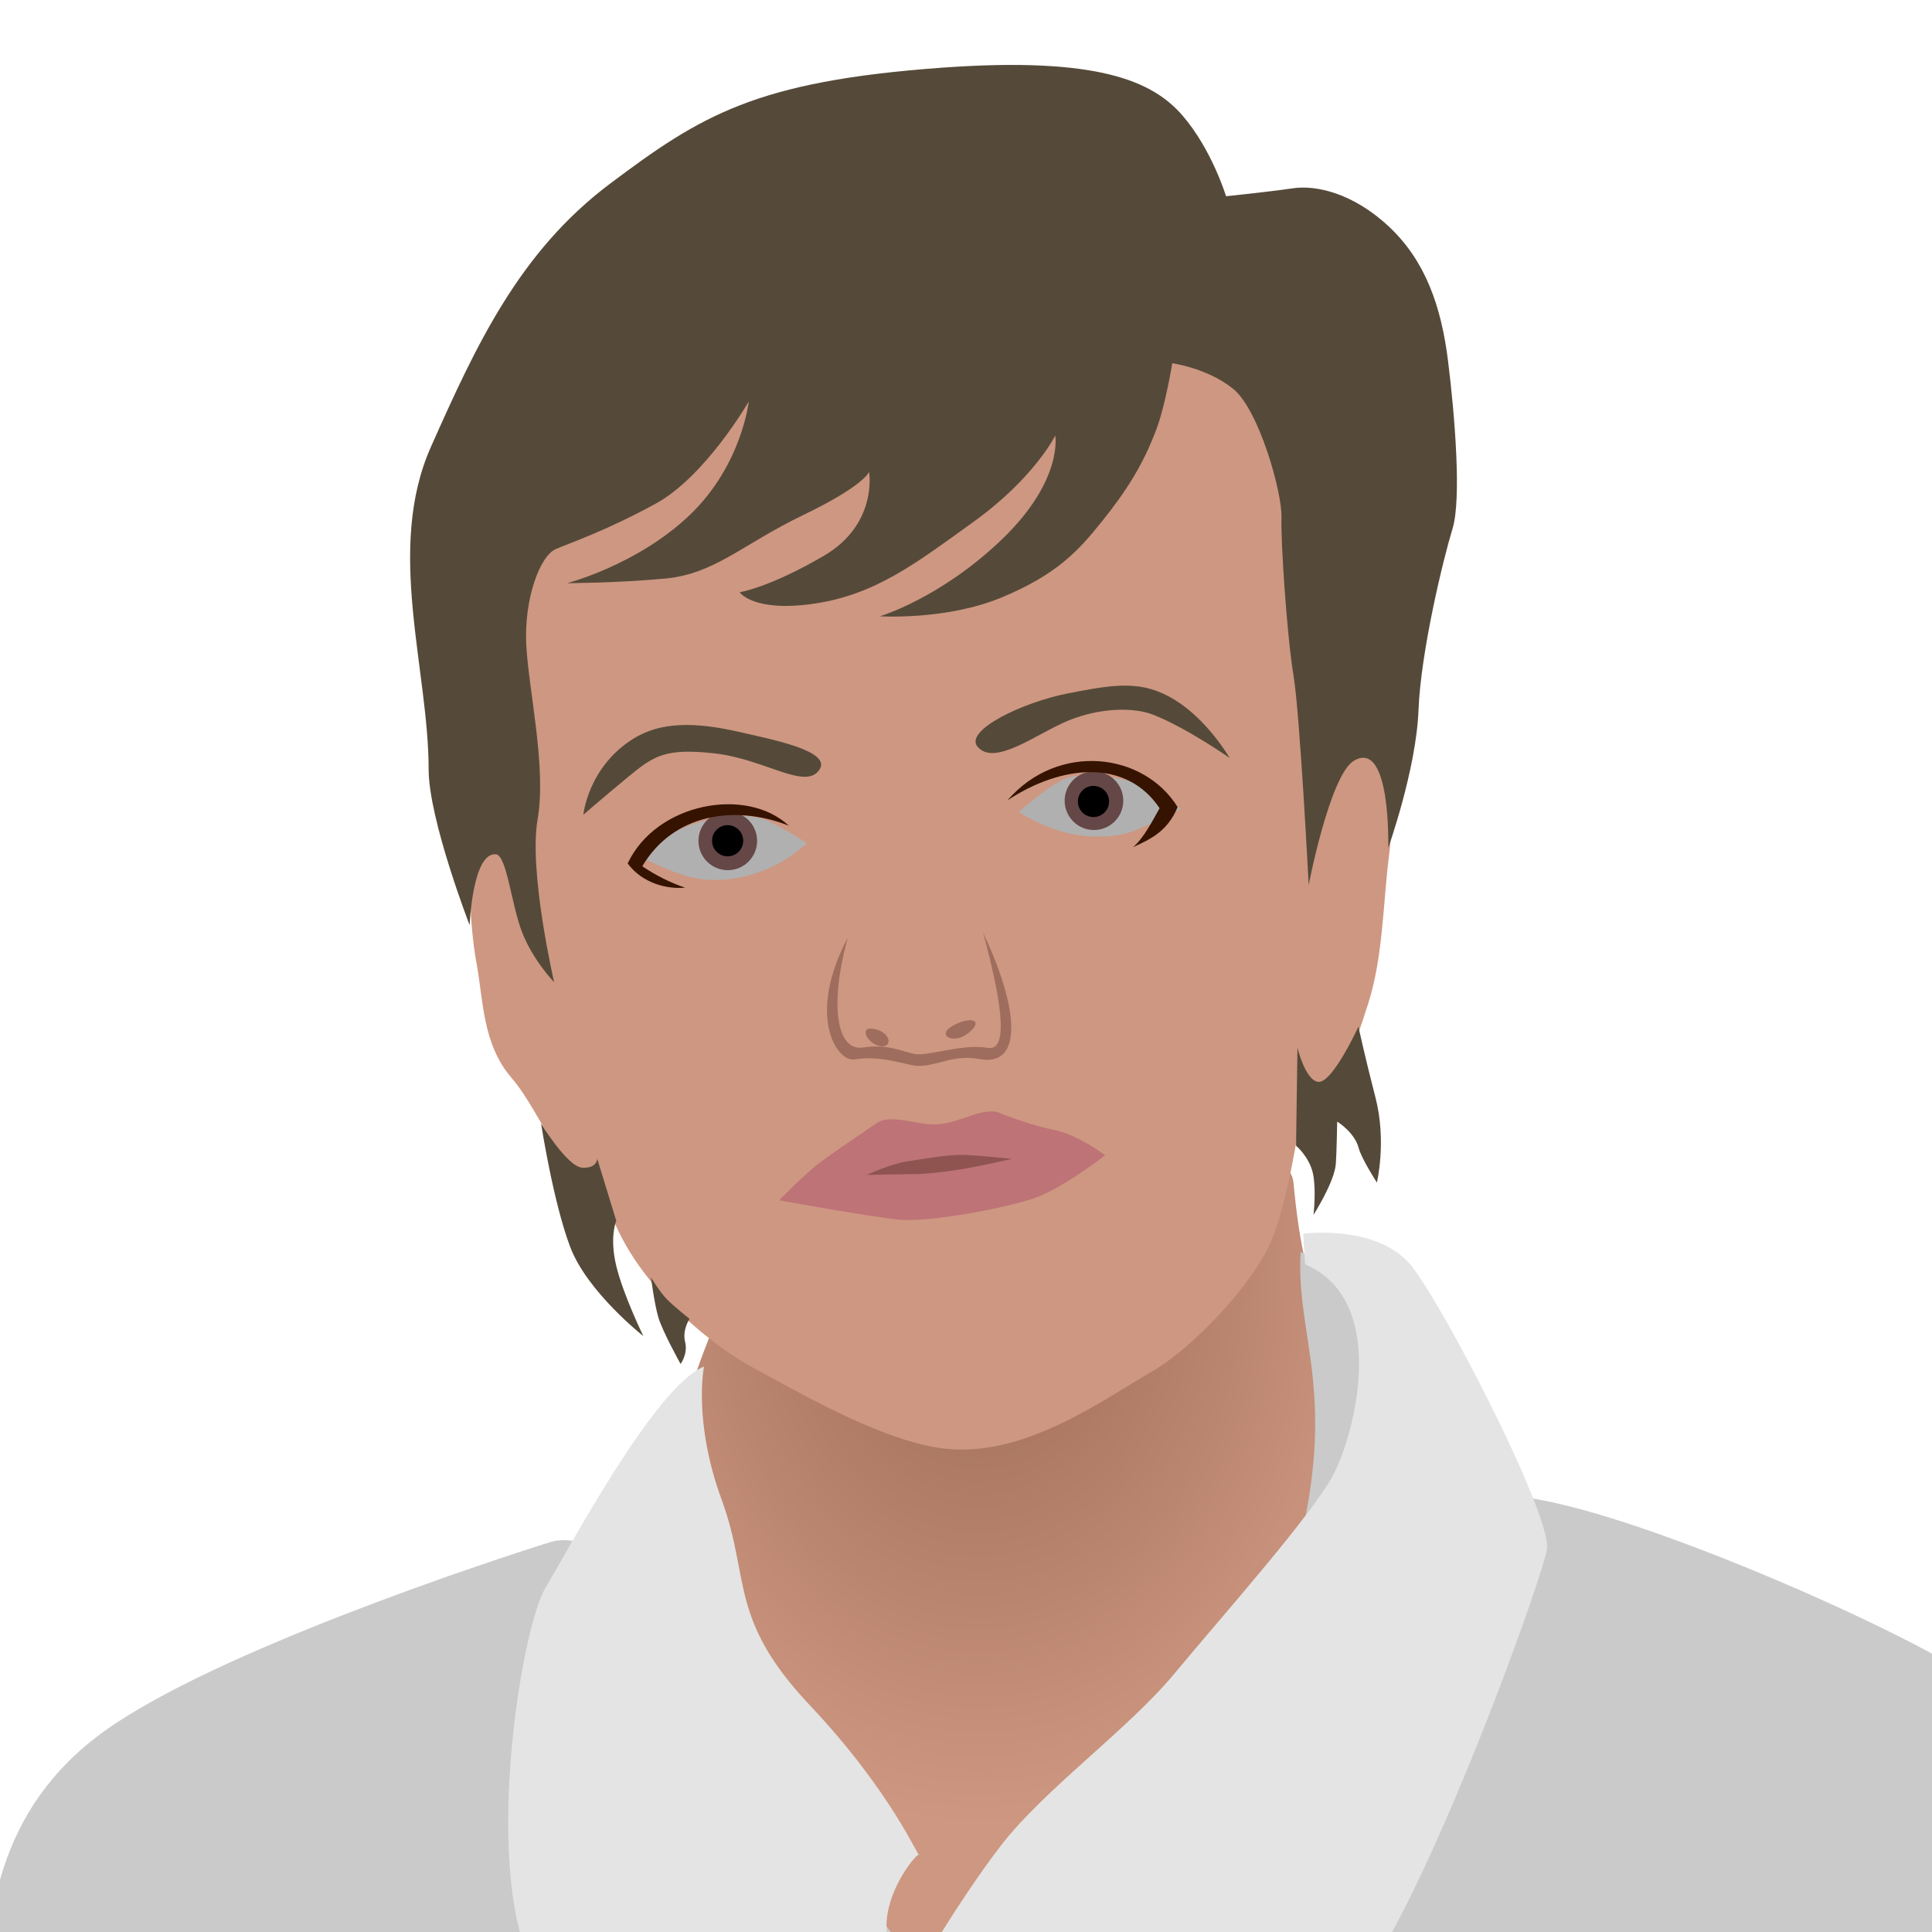 <?xml version="1.0"?>
<!DOCTYPE svg PUBLIC "-//W3C//DTD SVG 1.0//EN" "http://www.w3.org/TR/2001/REC-SVG-20010904/DTD/svg10.dtd">
<svg xmlns="http://www.w3.org/2000/svg" xmlns:xlink="http://www.w3.org/1999/xlink" xmlns:sodipodi="http://sodipodi.sourceforge.net/DTD/sodipodi-0.dtd" xmlns:inkscape="http://www.inkscape.org/namespaces/inkscape" xmlns:realworld="http://www.rw-designer.com/export-svg" width="450px" height="450px">
  <defs>
    <radialGradient id="G0" cx="43.884%" cy="21.6%" r="59.636%">
      <stop offset="0%" stop-color="#9d6b55" />
      <stop offset="100%" stop-color="#ce9781" />
    </radialGradient>
  </defs>
  <g inkscape:groupmode="layer" inkscape:label="nepojemenovaný">
    <path id="neck" d="M 179.707 401.732C 170.729 377.804 161.003 350.842 158.01 343.365C 155.017 335.887 165.771 310.101 165.771 310.101C 165.771 310.101 298.966 250.45 301.29 275.584C 304.107 306.041 310.346 309.846 321.109 317.173C 321.109 337.362 314.96 350.153 307.269 363.197C 298.665 377.789 268.364 402.107 256.767 413.332C 246.333 423.432 233.419 466.012 210.381 463.469C 187.342 460.926 188.685 425.66 179.707 401.732 z" fill="url(#G0)" fill-rule="evenodd" />
    <path d="M 461.912 392.615C 474.156 403.013 473.276 448.74 468.453 469.536L -3.5 468.05C -3.315 447.997 -1.359 421.538 24.519 403.063C 50.398 384.588 113.748 363.688 128.032 359.232C 156.601 350.32 205.394 464.338 223.945 464.709C 242.496 465.08 327.279 348.833 350.283 348.462C 373.286 348.091 449.668 382.217 461.912 392.615 z M 302.117 362.011C 311.674 324.276 301.816 311.647 302.93 291.642C 326.849 300.241 329.839 332.665 302.117 362.011 z" fill="#cacaca" fill-rule="evenodd" />
    <path id="shirt" d="M 124.733 459.233C 112.193 437.647 121.041 379.986 127.026 369.884C 133.011 359.782 152.751 322.79 163.973 318.3C 163.973 318.3 161.368 331.016 168.101 349.35C 174.834 367.684 169.598 377.04 188.676 397.244C 207.754 417.448 214.113 433.163 214.113 432.041C 214.113 430.918 205.136 441.02 206.632 451.122C 208.128 461.224 211.868 462.345 211.868 462.345C 211.868 462.345 223.09 442.889 233.19 429.794C 243.29 416.699 262.744 402.855 273.592 389.76C 284.44 376.665 305.763 352.719 310.626 343.365C 315.489 334.011 323.745 302.932 303.978 294.485C 303.798 291.682 303.544 287.352 303.544 287.352C 303.544 287.352 321.1 284.997 328.956 295.099C 336.812 305.201 361.88 353.89 360.281 361.094C 357.714 372.654 326.579 457.273 312.209 466.659C 286.001 483.777 153.561 466.763 153.561 466.763C 153.561 466.763 139.026 483.835 124.733 459.233 z" fill="#e4e4e4" fill-rule="evenodd" />
    <path id="face" d="M 305.54 110.443C 313.478 123.137 312.658 168.333 319.008 170.184C 325.358 172.035 324.789 189.248 323.466 199.826C 322.143 210.404 322.142 222.833 318.702 233.675C 315.262 244.517 310.864 257.515 303.635 256.573C 302.521 261.738 300.265 278.815 296.257 288.655C 292.142 298.757 278.09 313.806 268.364 319.418C 256.985 325.984 239.186 339.126 220.856 337.503C 206.351 336.218 186.441 324.488 175.593 318.67C 164.745 312.852 146.93 297.946 141.693 280.748C 141.693 280.748 138.348 271.991 137.989 272.285C 132.168 277.045 126.083 259.062 119.204 251.129C 112.325 243.196 112.59 232.881 111.002 224.419C 109.414 215.957 107.529 193.195 114.408 191.344C 121.287 189.493 113.313 145.086 123.632 114.674C 133.951 84.262 161.395 77.651 227.277 73.949C 293.159 70.247 297.602 97.749 305.54 110.443 z" fill="#ce9781" fill-rule="evenodd" />
    <path id="hair" d="M 301.283 43.839C 306.404 43.107 315.059 44.859 323.52 52.793C 331.981 60.727 335.682 71.304 337.268 83.998C 338.854 96.691 340.441 116.26 338.326 123.136C 336.211 130.012 330.923 151.696 330.394 165.447C 329.865 179.198 323.348 197.493 323.348 197.493C 323.348 197.493 324.061 172.109 315.381 177.169C 309.774 180.438 304.815 206.123 304.815 206.123C 304.815 206.123 302.779 166.329 301.283 157.353C 299.787 148.377 298.29 126.308 298.477 120.511C 298.664 114.714 293.24 95.453 287.255 90.591C 281.27 85.728 273.04 84.607 273.04 84.607C 273.04 84.607 271.505 94.174 269.385 99.882C 266.35 108.054 262.439 114.278 256.545 121.598C 251.199 128.238 246.271 133.74 233.43 139.11C 220.456 144.536 204.945 143.546 204.945 143.546C 204.945 143.546 219.152 139.318 233.43 125.567C 247.707 111.816 245.786 101.452 245.786 101.452C 245.786 101.452 240.955 111.32 226.749 121.55C 213.529 131.07 204.01 138.473 189.732 140.589C 175.454 142.705 172.282 137.946 172.282 137.946C 172.282 137.946 179.158 136.889 191.849 129.484C 204.54 122.079 202.424 109.914 202.424 109.914C 202.424 109.914 201.366 113.087 187.088 119.963C 172.81 126.839 166.466 133.713 154.832 134.771C 143.198 135.829 132.093 135.83 132.093 135.83C 132.093 135.83 148.486 131.599 160.649 119.963C 172.812 108.327 174.398 93.518 174.398 93.518C 174.398 93.518 164.35 110.971 152.716 117.318C 141.082 123.665 133.151 126.309 129.449 127.896C 125.747 129.483 122.046 139.532 122.575 150.11C 123.104 160.688 127.334 178.67 125.219 190.835C 123.104 203 129.064 228.773 129.064 228.773C 129.064 228.773 124.146 223.689 121.607 217.145C 119.068 210.601 118.047 199.211 115.497 198.979C 110.048 198.484 109.388 215.493 109.388 215.493C 109.388 215.493 99.836 190.836 99.836 179.2C 99.836 155.928 89.789 127.896 100.365 104.096C 110.941 80.296 120.989 58.611 142.141 42.744C 163.293 26.877 176.016 18.91 219.345 15.77C 255.832 13.126 268.525 18.944 275.399 26.877C 282.273 34.81 285.571 45.709 285.571 45.709C 285.571 45.709 294.737 44.774 301.283 43.839 z M 301.874 266.856C 301.874 266.856 305.046 269.521 305.838 273.461C 306.602 277.259 305.941 282.957 305.941 282.957C 305.941 282.957 310.812 275.36 311.142 271.066C 311.34 268.494 311.455 261.24 311.455 261.24C 311.455 261.24 315.492 263.717 316.447 267.35C 317.124 269.926 320.705 275.442 320.705 275.442C 320.705 275.442 323.017 265.864 320.374 255.625C 317.731 245.386 316.41 239.111 316.41 239.111C 316.41 239.111 310.354 252.361 307.035 251.992C 304.063 251.662 302.204 244.065 302.204 244.065C 302.204 244.065 301.874 266.856 301.874 266.856 z M 149.844 311.198C 149.844 311.198 145.174 301.623 143.54 294.852C 141.906 288.081 143.54 284.345 143.54 284.345L 139.104 269.869C 139.104 269.869 139.103 272.203 135.601 271.97C 132.099 271.736 126.029 261.696 126.029 261.696C 126.029 261.696 128.831 279.909 132.8 290.416C 136.769 300.923 149.844 311.198 149.844 311.198 z M 151.634 297.551C 151.634 297.551 153.631 300.887 155.385 302.667C 157.075 304.382 160.608 307.189 160.608 307.189C 160.608 307.189 158.874 309.751 159.575 312.554C 160.276 315.357 158.524 317.692 158.524 317.692C 158.524 317.692 154.203 309.985 153.269 306.598C 152.335 303.212 151.634 297.551 151.634 297.551 z" fill="#554a39" fill-rule="evenodd" />
    <path id="eyebrows" d="M 248.851 161.481C 259.699 159.365 266.05 158.308 273.723 163.068C 281.396 167.828 286.423 176.555 286.423 176.555C 286.423 176.555 276.634 169.679 268.696 166.506C 264.267 164.736 256.459 164.731 248.851 167.829C 241.707 170.738 231.653 178.67 227.684 173.91C 224.57 170.175 238.003 163.597 248.851 161.481 z M 172.121 170.472C 161.802 168.092 153.801 168.132 147.515 172.059C 136.932 178.67 135.872 189.778 135.872 189.778C 135.872 189.778 140.263 185.945 146.192 181.05C 152.278 176.025 154.923 174.175 166.565 175.497C 178.207 176.819 187.732 184.224 190.907 179.199C 193.65 174.858 179.629 172.204 172.121 170.472 z" fill="#554a39" fill-rule="evenodd" />
    <path d="M 195.806 272.381C 202.893 265.162 236.232 263.456 243.188 269.756C 235.05 276.975 201.187 278.812 195.806 272.381 z" fill="#8f5450" fill-rule="evenodd" />
    <path id="mouth" d="M 218.768 261.848C 223.818 261.378 229.223 257.747 232.789 259.203C 236.18 260.588 240.945 262.24 245.405 263.157C 251.313 264.371 257.421 269.093 257.421 269.093C 257.421 269.093 247.321 276.95 240.588 279.195C 233.855 281.44 216.272 284.807 209.164 284.059C 202.056 283.311 181.482 279.57 181.482 279.57C 181.482 279.57 187.648 273.214 191.202 270.596C 194.756 267.978 200.914 263.857 204.215 261.582C 207.593 259.255 213.869 262.303 218.768 261.848 z M 201.87 273.669C 201.87 273.669 207.481 271.051 211.409 270.49C 215.337 269.929 220.012 268.995 223.94 268.995C 227.142 268.995 235.724 269.93 235.724 269.93C 235.724 269.93 229.178 271.426 224.876 272.174C 220.574 272.922 215.525 273.483 212.532 273.483C 209.539 273.483 201.87 273.669 201.87 273.669 z" fill="#be7377" fill-rule="evenodd" />
    <path d="M 158.197 193.257C 163.06 190.826 173.348 188.77 178.398 191.014C 183.448 193.258 187.938 196.437 187.938 196.437C 187.938 196.437 183.748 200.331 178.376 202.55C 171.723 205.298 165.255 205.494 160.392 204.185C 155.777 202.943 149.594 199.803 149.594 199.803C 149.594 199.803 153.334 195.688 158.197 193.257 z M 246.766 193.529C 252.05 195.18 258.933 195.377 263.609 193.694C 268.285 192.011 275.003 188.409 275.003 188.409C 275.003 188.409 270.795 184.656 265.745 182.786C 260.695 180.916 251.904 179.418 247.415 181.662C 243.331 183.704 237.315 189.144 237.315 189.144C 237.315 189.144 241.654 191.931 246.766 193.529 z" fill="#b0b0b0" fill-rule="evenodd" />
    <ellipse cx="254.805" cy="186.5" fill="#654747" rx="6.829" ry="6.828" />
    <ellipse cx="169.514" cy="195.854" fill="#654747" rx="6.829" ry="6.828" />
    <ellipse cx="169.48" cy="195.826" fill="#000000" rx="3.63" ry="3.63" />
    <ellipse cx="254.691" cy="186.678" fill="#000000" rx="3.63" ry="3.63" />
    <path d="M 203.812 239.7C 207.749 240.619 207.882 244.293 204.863 243.637C 201.844 242.981 199.874 238.781 203.812 239.7 z M 221.925 238.913C 225.994 236.682 229.275 237.469 225.731 240.488C 222.187 243.507 217.856 241.144 221.925 238.913 z" fill="#9f6d5d" fill-rule="evenodd" />
    <path d="M 197.465 218.401C 187.735 236.784 195.008 247.432 199.033 246.763C 205.347 245.714 210.909 248.096 213.51 248.248C 217.998 248.511 221.968 245.5 228.081 246.67C 238.492 248.662 237.269 234.695 228.992 217.28C 232.599 230.625 235.563 245.058 230.046 244.071C 224.508 243.08 217.312 245.727 213.604 245.557C 211.279 245.451 207.262 242.976 201.074 243.979C 195.035 244.958 193.025 234.633 197.465 218.401 z" fill="#9f6d5d" fill-rule="evenodd" />
    <path d="M 146.194 201.113C 152.888 186.938 173.887 183.132 183.731 192.319C 171.131 187.331 156.825 189.563 149.606 201.769C 152.493 203.738 156.037 205.575 159.581 206.756C 155.25 207.15 149.607 205.707 146.194 201.113 z M 234.656 186.413C 246.469 172.763 266.419 175.257 274.294 187.988C 271.932 193.632 267.994 195.468 263.925 197.306C 266.55 195.075 268.65 190.744 270.094 188.25C 262.35 176.7 247.387 178.013 234.656 186.413 z" fill="#351300" fill-rule="evenodd" />
  </g>
</svg>
